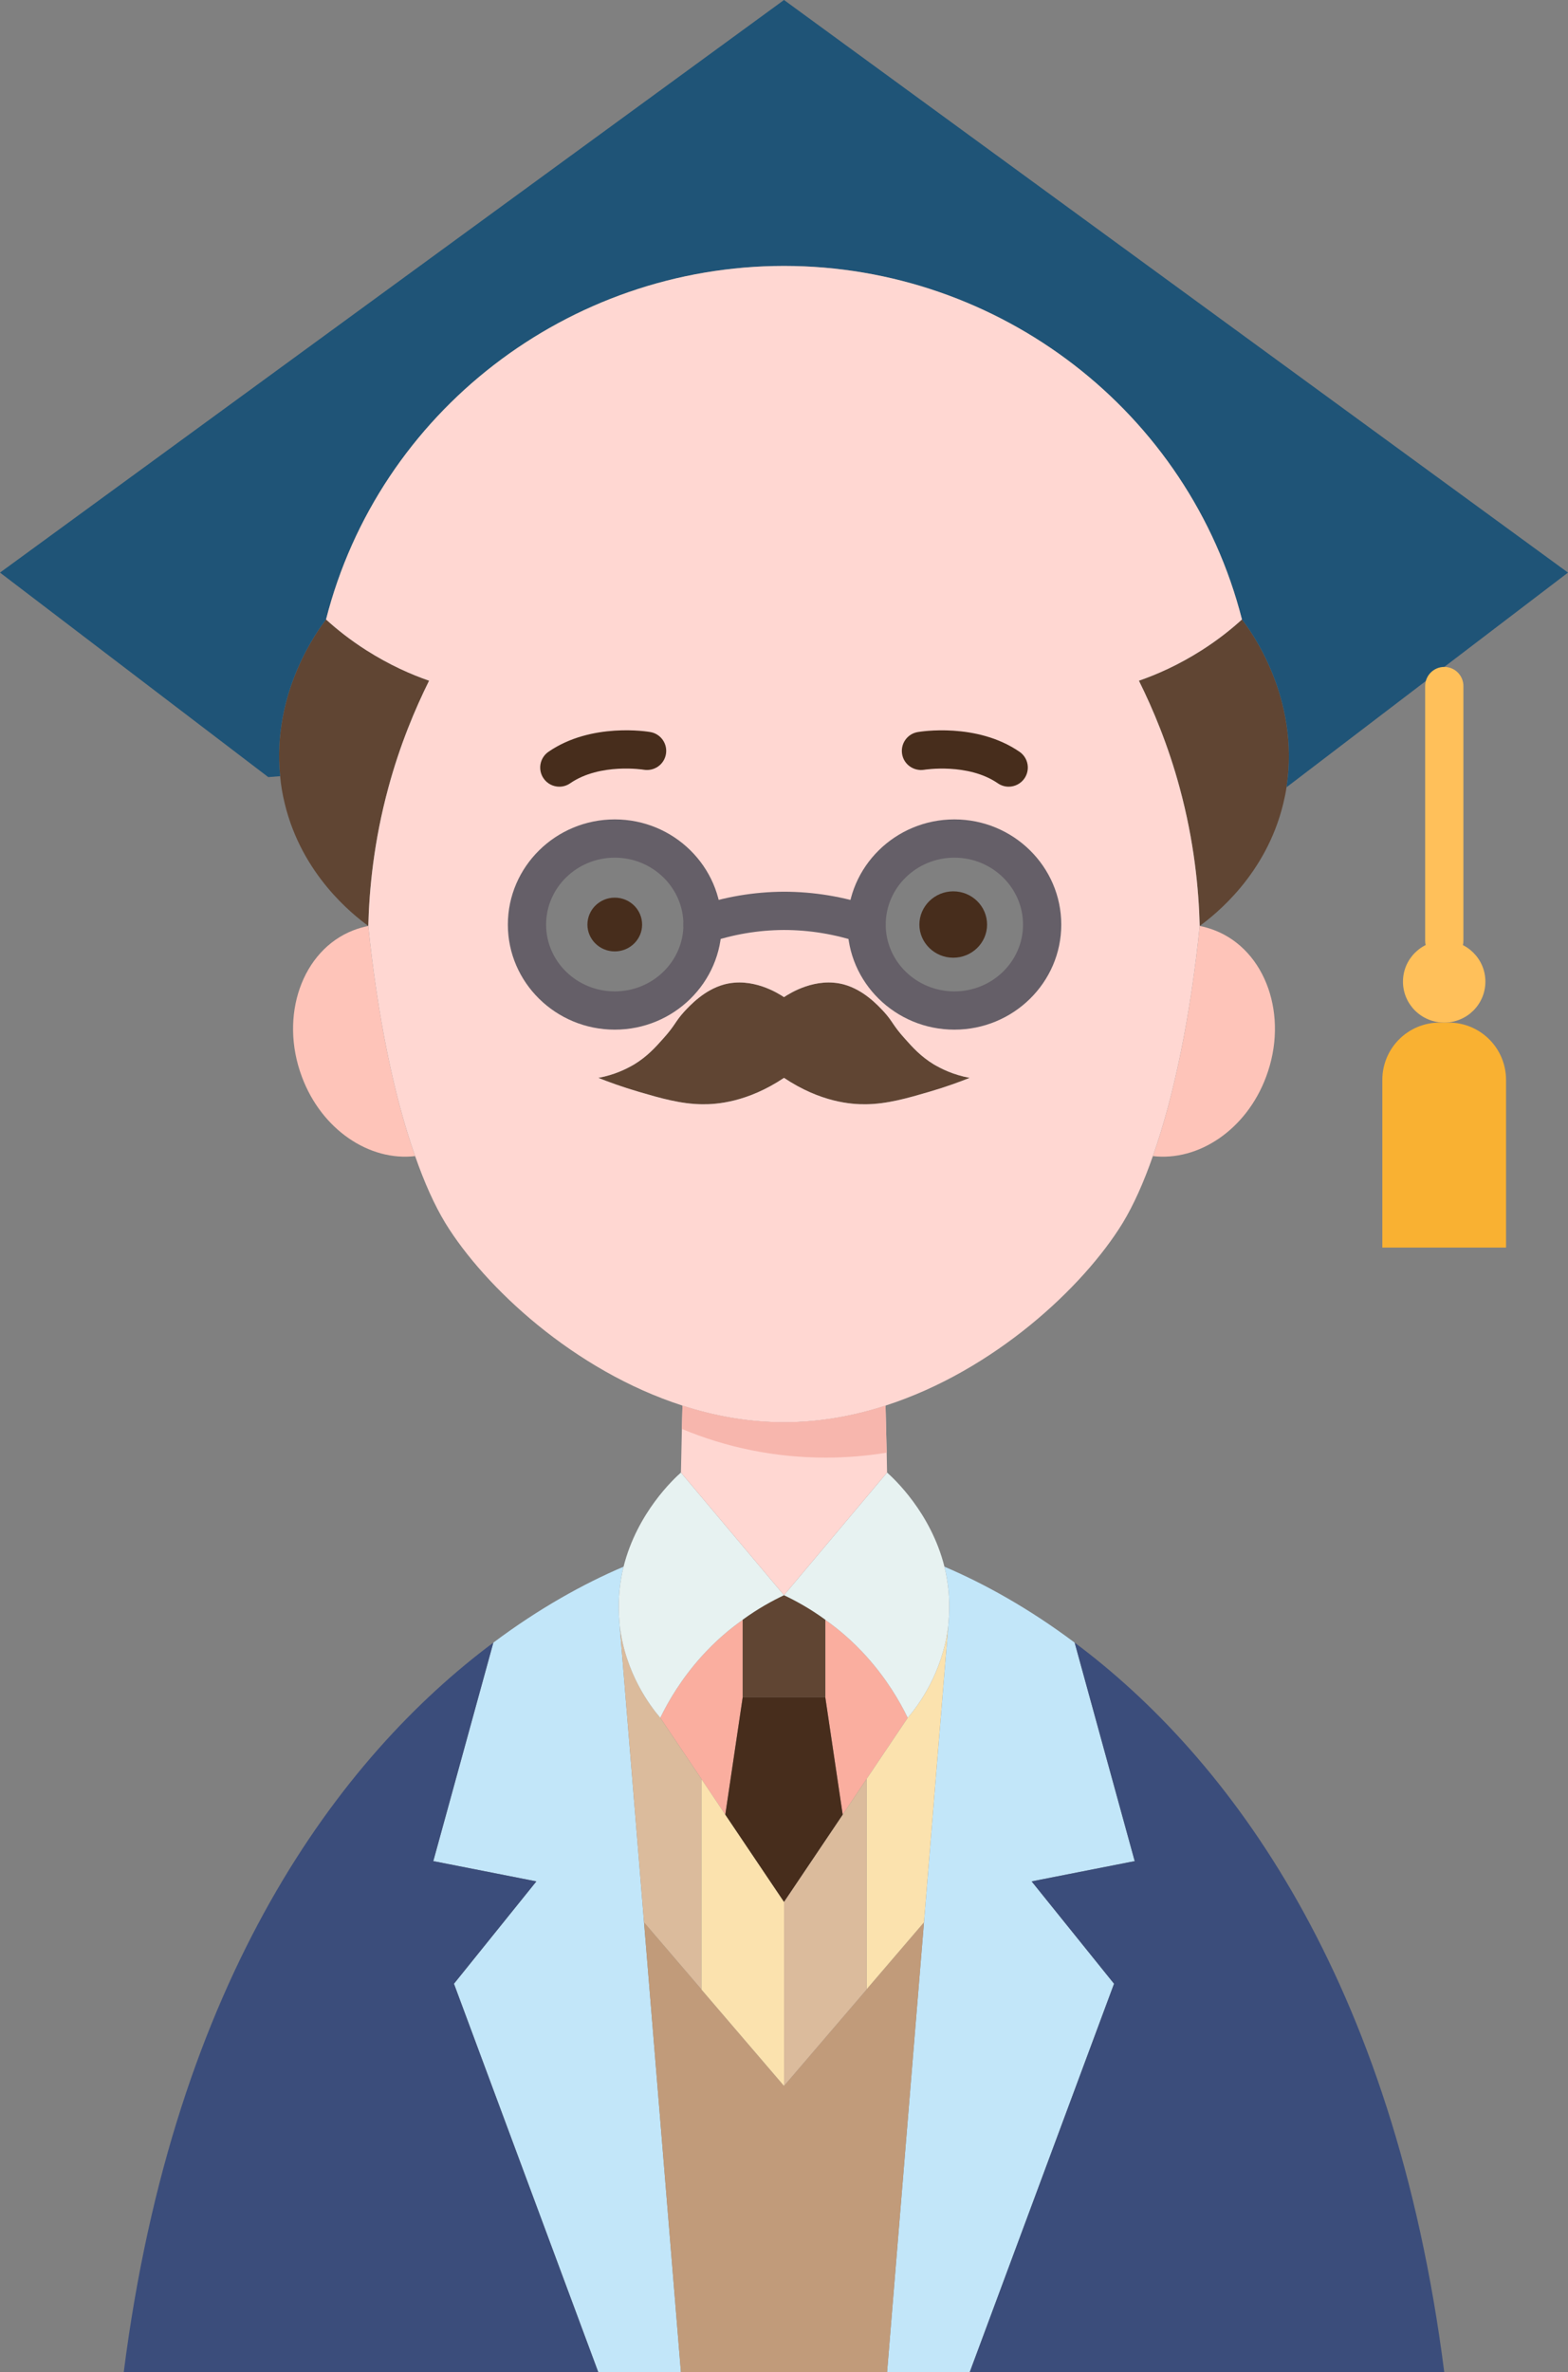 <?xml version="1.0" encoding="UTF-8"?><svg xmlns="http://www.w3.org/2000/svg" xmlns:xlink="http://www.w3.org/1999/xlink" height="124.0" preserveAspectRatio="xMidYMid meet" version="1.0" viewBox="0.0 0.0 82.0 124.0" width="82.0" zoomAndPan="magnify"><rect x="0.0" y="0.0" width="82.0" height="124.0" fill="#808080" stroke="none"/><g><g><g><path d="M32.37,84.45l0.04,0.54l1.27,15.49L35.61,124h-4.32l-7.55-20.31l4.31-5.35l-5.39-1.06l3.14-11.42 c2.39-1.79,4.72-3.08,6.81-3.97C32.42,82.67,32.32,83.52,32.37,84.45z" fill="#c2e6f9"/></g><g><path d="M56.2,85.86l3.14,11.42l-5.39,1.06l4.31,5.35L50.71,124h-4.32l1.93-23.52l1.27-15.49l0.04-0.54 c0.05-0.93-0.05-1.78-0.24-2.56C51.48,82.78,53.81,84.07,56.2,85.86z" fill="#c2e6f9"/></g><g><path d="M18.34,124H6.47c2.64-20.69,11.34-32.18,19.33-38.14l-3.14,11.42l5.39,1.06l-4.31,5.35L31.29,124 H18.34z" fill="#3b4d7b"/></g><g><path d="M63.66,124H50.71l7.55-20.31l-4.31-5.35l5.39-1.06L56.2,85.86c7.99,5.96,16.69,17.45,19.33,38.14 H63.66z" fill="#3b4d7b"/></g><g><path d="M38.84,84.67v4.05l-0.91,6.13L36.69,93l-2.16-3.21c0.43-0.89,1.11-2.04,2.15-3.2 C37.4,85.79,38.14,85.16,38.84,84.67z" fill="#faae9f"/></g><g><path d="M47.47,89.79L45.31,93l-1.24,1.85l-0.91-6.13v-4.05c0.7,0.49,1.44,1.12,2.16,1.92 C46.36,87.75,47.04,88.9,47.47,89.79z" fill="#faae9f"/></g><g><path d="M35.61 124L33.68 100.48 36.68 103.98 36.68 103.99 41 109.03 45.32 103.99 45.32 103.98 48.32 100.48 46.39 124z" fill="#c19b7a"/></g><g><path d="M37.93 94.85L41 99.41 41 109.03 36.68 103.99 36.68 103.98 36.68 93 36.69 93z" fill="#fbe2ae"/></g><g><path d="M47.47,89.79c0.54-0.63,1.82-2.33,2.12-4.8l-1.27,15.49l-3,3.5V93h-0.01L47.47,89.79z" fill="#fbe2ae"/></g><g><path d="M45.32 93L45.32 103.98 45.32 103.99 41 109.03 41 99.41 44.07 94.85 45.31 93z" fill="#dbbb9c"/></g><g><path d="M34.53,89.79L36.69,93h-0.01v10.98l-3-3.5l-1.27-15.49C32.71,87.46,33.99,89.16,34.53,89.79z" fill="#dbbb9c"/></g><g><path d="M43.16 88.72L44.07 94.85 41 99.41 37.93 94.85 38.84 88.72z" fill="#472d1c"/></g><g><path d="M43.16,84.67v4.05h-4.32v-4.05v-0.01c0.81-0.59,1.57-1,2.16-1.28c0.59,0.28,1.35,0.69,2.16,1.28 V84.67z" fill="#604533"/></g><g><path d="M49.39,81.89c0.19,0.78,0.29,1.63,0.24,2.56l-0.04,0.54c-0.3,2.47-1.58,4.17-2.12,4.8 c-0.43-0.89-1.11-2.04-2.15-3.2c-0.72-0.8-1.46-1.43-2.16-1.92v-0.01c-0.81-0.59-1.57-1-2.16-1.28l5.39-6.41 C46.73,77.27,48.68,79.06,49.39,81.89z" fill="#e7f2f1"/></g><g><path d="M35.61,76.97L41,83.38c-0.59,0.28-1.35,0.69-2.16,1.28v0.01c-0.7,0.49-1.44,1.12-2.16,1.92 c-1.04,1.16-1.72,2.31-2.15,3.2c-0.54-0.63-1.82-2.33-2.12-4.8l-0.04-0.54c-0.05-0.93,0.05-1.78,0.24-2.56 C33.32,79.06,35.27,77.27,35.61,76.97z" fill="#e7f2f1"/></g><g><path d="M78.76,56.45v8.76h-6.47v-8.76c0-1.66,1.34-3,3-3h0.24h0.23C77.42,53.45,78.76,54.79,78.76,56.45z" fill="#f9b132"/></g><g><path d="M75.53,49.17c1.19,0,2.15,0.96,2.15,2.14s-0.96,2.14-2.15,2.14c-1.2,0-2.16-0.96-2.16-2.14 S74.33,49.17,75.53,49.17z" fill="#ffc05a"/></g><g><path d="M48.84,55.64c0.38,0.22,1,0.54,1.87,0.7c-0.5,0.2-1.23,0.47-2.12,0.73 c-1.13,0.33-2.2,0.64-3.31,0.65c-0.75,0.01-2.36-0.1-4.28-1.38c-1.92,1.28-3.53,1.39-4.28,1.38c-1.11-0.01-2.18-0.32-3.31-0.65 c-0.89-0.26-1.62-0.53-2.12-0.73c0.87-0.16,1.49-0.48,1.87-0.7c0.69-0.42,1.12-0.9,1.52-1.35c0.65-0.72,0.61-0.87,1.1-1.41 c0.31-0.33,1.04-1.13,2.08-1.42c1.48-0.4,2.82,0.45,3.14,0.66c0.32-0.21,1.66-1.06,3.14-0.66c1.04,0.29,1.77,1.09,2.08,1.42 c0.49,0.54,0.45,0.69,1.1,1.41C47.72,54.74,48.15,55.22,48.84,55.64z" fill="#604533"/></g><g><path d="M19.26,48.4c-0.8-0.59-3.47-2.67-4.37-6.4c-0.12-0.49-0.2-0.96-0.24-1.43 c-0.45-4.4,2.02-7.7,2.4-8.19c0.56,0.51,1.26,1.07,2.11,1.61c1.21,0.77,2.35,1.27,3.28,1.59c-0.74,1.49-1.53,3.37-2.13,5.59 C19.55,43.97,19.31,46.46,19.26,48.4z" fill="#604533"/></g><g><path d="M62.74,48.4c-0.05-1.94-0.29-4.43-1.05-7.23c-0.6-2.22-1.39-4.1-2.13-5.59 c0.93-0.32,2.07-0.82,3.28-1.59c0.85-0.54,1.55-1.1,2.11-1.61c0.4,0.51,3.06,4.07,2.33,8.77c-0.04,0.28-0.1,0.56-0.17,0.85 C66.21,45.73,63.54,47.81,62.74,48.4z" fill="#604533"/></g><g><path d="M17.05,32.38c-0.38,0.49-2.85,3.79-2.4,8.19l-0.62,0.05L0,29.93L41,0l41,29.93l-6.47,4.93 l-8.25,6.29c0.73-4.7-1.93-8.26-2.33-8.77C62.19,21.54,52.28,13.9,41,13.9S19.81,21.54,17.05,32.38z" fill="#1f5477"/></g><g><path d="M21.71,60.43c-2.39,0.28-4.89-1.38-5.92-4.14c-1.2-3.19,0.01-6.62,2.68-7.66 c0.26-0.1,0.53-0.18,0.79-0.23C19.73,53,20.58,57.24,21.71,60.43z" fill="#fec4b9"/></g><g><path d="M62.74,48.4c0.26,0.05,0.53,0.13,0.79,0.23c2.67,1.04,3.88,4.47,2.68,7.66 c-1.03,2.76-3.53,4.42-5.92,4.14C61.42,57.24,62.27,53,62.74,48.4z" fill="#fec4b9"/></g><g><path d="M46.39,76.97L41,83.38l-5.39-6.41l0.05-2.28l0.03-1.22c1.69,0.55,3.48,0.87,5.31,0.87 s3.62-0.32,5.31-0.87l0.06,2.46L46.39,76.97z" fill="#ffd7d2"/></g><g><path d="M36.74,48.33c0-2.49-2.06-4.5-4.59-4.5c-2.54,0-4.59,2.01-4.59,4.5c0,2.48,2.05,4.49,4.59,4.49 C34.68,52.82,36.74,50.81,36.74,48.33z M44.14,51.46c-1.48-0.4-2.82,0.45-3.14,0.66c-0.32-0.21-1.66-1.06-3.14-0.66 c-1.04,0.29-1.77,1.09-2.08,1.42c-0.49,0.54-0.45,0.69-1.1,1.41c-0.4,0.45-0.83,0.93-1.52,1.35c-0.38,0.22-1,0.54-1.87,0.7 c0.5,0.2,1.23,0.47,2.12,0.73c1.13,0.33,2.2,0.64,3.31,0.65c0.75,0.01,2.36-0.1,4.28-1.38c1.92,1.28,3.53,1.39,4.28,1.38 c1.11-0.01,2.18-0.32,3.31-0.65c0.89-0.26,1.62-0.53,2.12-0.73c-0.87-0.16-1.49-0.48-1.87-0.7c-0.69-0.42-1.12-0.9-1.52-1.35 c-0.65-0.72-0.61-0.87-1.1-1.41C45.91,52.55,45.18,51.75,44.14,51.46z M45.32,48.33c0,2.48,2.05,4.49,4.59,4.49 c2.53,0,4.59-2.01,4.59-4.49c0-2.49-2.06-4.5-4.59-4.5C47.37,43.83,45.32,45.84,45.32,48.33z M64.95,32.38 c-0.56,0.51-1.26,1.07-2.11,1.61c-1.21,0.77-2.35,1.27-3.28,1.59c0.74,1.49,1.53,3.37,2.13,5.59c0.76,2.8,1,5.29,1.05,7.23 c-0.47,4.6-1.32,8.84-2.45,12.03c-0.48,1.38-1.01,2.56-1.58,3.5c-2.05,3.34-6.72,7.71-12.4,9.54c-1.69,0.55-3.48,0.87-5.31,0.87 s-3.62-0.32-5.31-0.87c-5.68-1.83-10.35-6.2-12.4-9.54c-0.57-0.94-1.1-2.12-1.58-3.5c-1.13-3.19-1.98-7.43-2.45-12.03 c0.05-1.94,0.29-4.43,1.05-7.23c0.6-2.22,1.39-4.1,2.13-5.59c-0.93-0.32-2.07-0.82-3.28-1.59c-0.85-0.54-1.55-1.1-2.11-1.61 C19.81,21.54,29.72,13.9,41,13.9S62.19,21.54,64.95,32.38z" fill="#ffd7d2"/></g><g><path d="M49.85,46.59c0.98,0,1.77,0.78,1.77,1.74c0,0.95-0.79,1.73-1.77,1.73c-0.97,0-1.77-0.78-1.77-1.73 C48.08,47.37,48.88,46.59,49.85,46.59z" fill="#472d1c"/></g><g><path d="M32.15,46.92c0.79,0,1.43,0.63,1.43,1.41c0,0.77-0.64,1.4-1.43,1.4c-0.79,0-1.43-0.63-1.43-1.4 C30.72,47.55,31.36,46.92,32.15,46.92z" fill="#472d1c"/></g></g><g><g><path d="M52.749,41.12c-0.195,0-0.394-0.058-0.566-0.177c-1.56-1.074-3.831-0.712-3.855-0.707 c-0.544,0.083-1.06-0.275-1.151-0.819c-0.092-0.543,0.271-1.059,0.814-1.152c0.122-0.022,3.086-0.514,5.327,1.032 c0.455,0.313,0.569,0.936,0.256,1.391C53.379,40.969,53.066,41.12,52.749,41.12z" fill="#472d1c"/></g><g><path d="M32.15,53.82c-3.083,0-5.591-2.463-5.591-5.49c0-3.032,2.508-5.5,5.591-5.5 c3.082,0,5.59,2.468,5.59,5.5C37.74,51.357,35.232,53.82,32.15,53.82z M32.15,44.83c-1.98,0-3.591,1.57-3.591,3.5 c0,1.925,1.61,3.49,3.591,3.49c1.979,0,3.59-1.565,3.59-3.49C35.74,46.4,34.13,44.83,32.15,44.83z" fill="#655f68"/></g><g><path d="M49.91,53.82c-3.082,0-5.59-2.463-5.59-5.49c0-3.032,2.508-5.5,5.59-5.5s5.59,2.468,5.59,5.5 C55.5,51.357,52.992,53.82,49.91,53.82z M49.91,44.83c-1.979,0-3.59,1.57-3.59,3.5c0,1.925,1.61,3.49,3.59,3.49 s3.59-1.565,3.59-3.49C53.5,46.4,51.89,44.83,49.91,44.83z" fill="#655f68"/></g><g><path d="M29.251,41.12c-0.318,0-0.63-0.151-0.824-0.433c-0.313-0.455-0.199-1.077,0.256-1.391 c2.24-1.546,5.203-1.055,5.327-1.032c0.545,0.094,0.909,0.611,0.815,1.155s-0.607,0.901-1.152,0.816l0,0 c-0.024-0.006-2.296-0.367-3.855,0.707C29.645,41.063,29.446,41.12,29.251,41.12z" fill="#472d1c"/></g><g><path d="M45.32,49.33c-0.106,0-0.215-0.017-0.322-0.054c-1.3-0.441-2.648-0.666-4.008-0.666 c-1.34,0.007-2.662,0.231-3.925,0.665c-0.523,0.181-1.091-0.098-1.271-0.62s0.098-1.091,0.62-1.271 c1.47-0.506,3.007-0.766,4.57-0.774c1.583,0,3.148,0.26,4.657,0.773c0.522,0.178,0.803,0.745,0.624,1.269 C46.126,49.068,45.736,49.33,45.32,49.33z" fill="#655f68"/></g><g><path d="M75.53,34.86c-0.552,0-1,0.448-1,1v13.31c0,0.553,0.447,1,1,1s1-0.447,1-1V35.86 C76.53,35.308,76.083,34.86,75.53,34.86L75.53,34.86z" fill="#ffc05a"/></g><g><path d="M46.37,75.93c-1.04,0.17-2.1,0.26-3.18,0.26c-2.67,0-5.21-0.53-7.53-1.5l0.03-1.22 c1.69,0.55,3.48,0.87,5.31,0.87s3.62-0.32,5.31-0.87L46.37,75.93z" fill="#f7b6ad"/></g></g></g></svg>